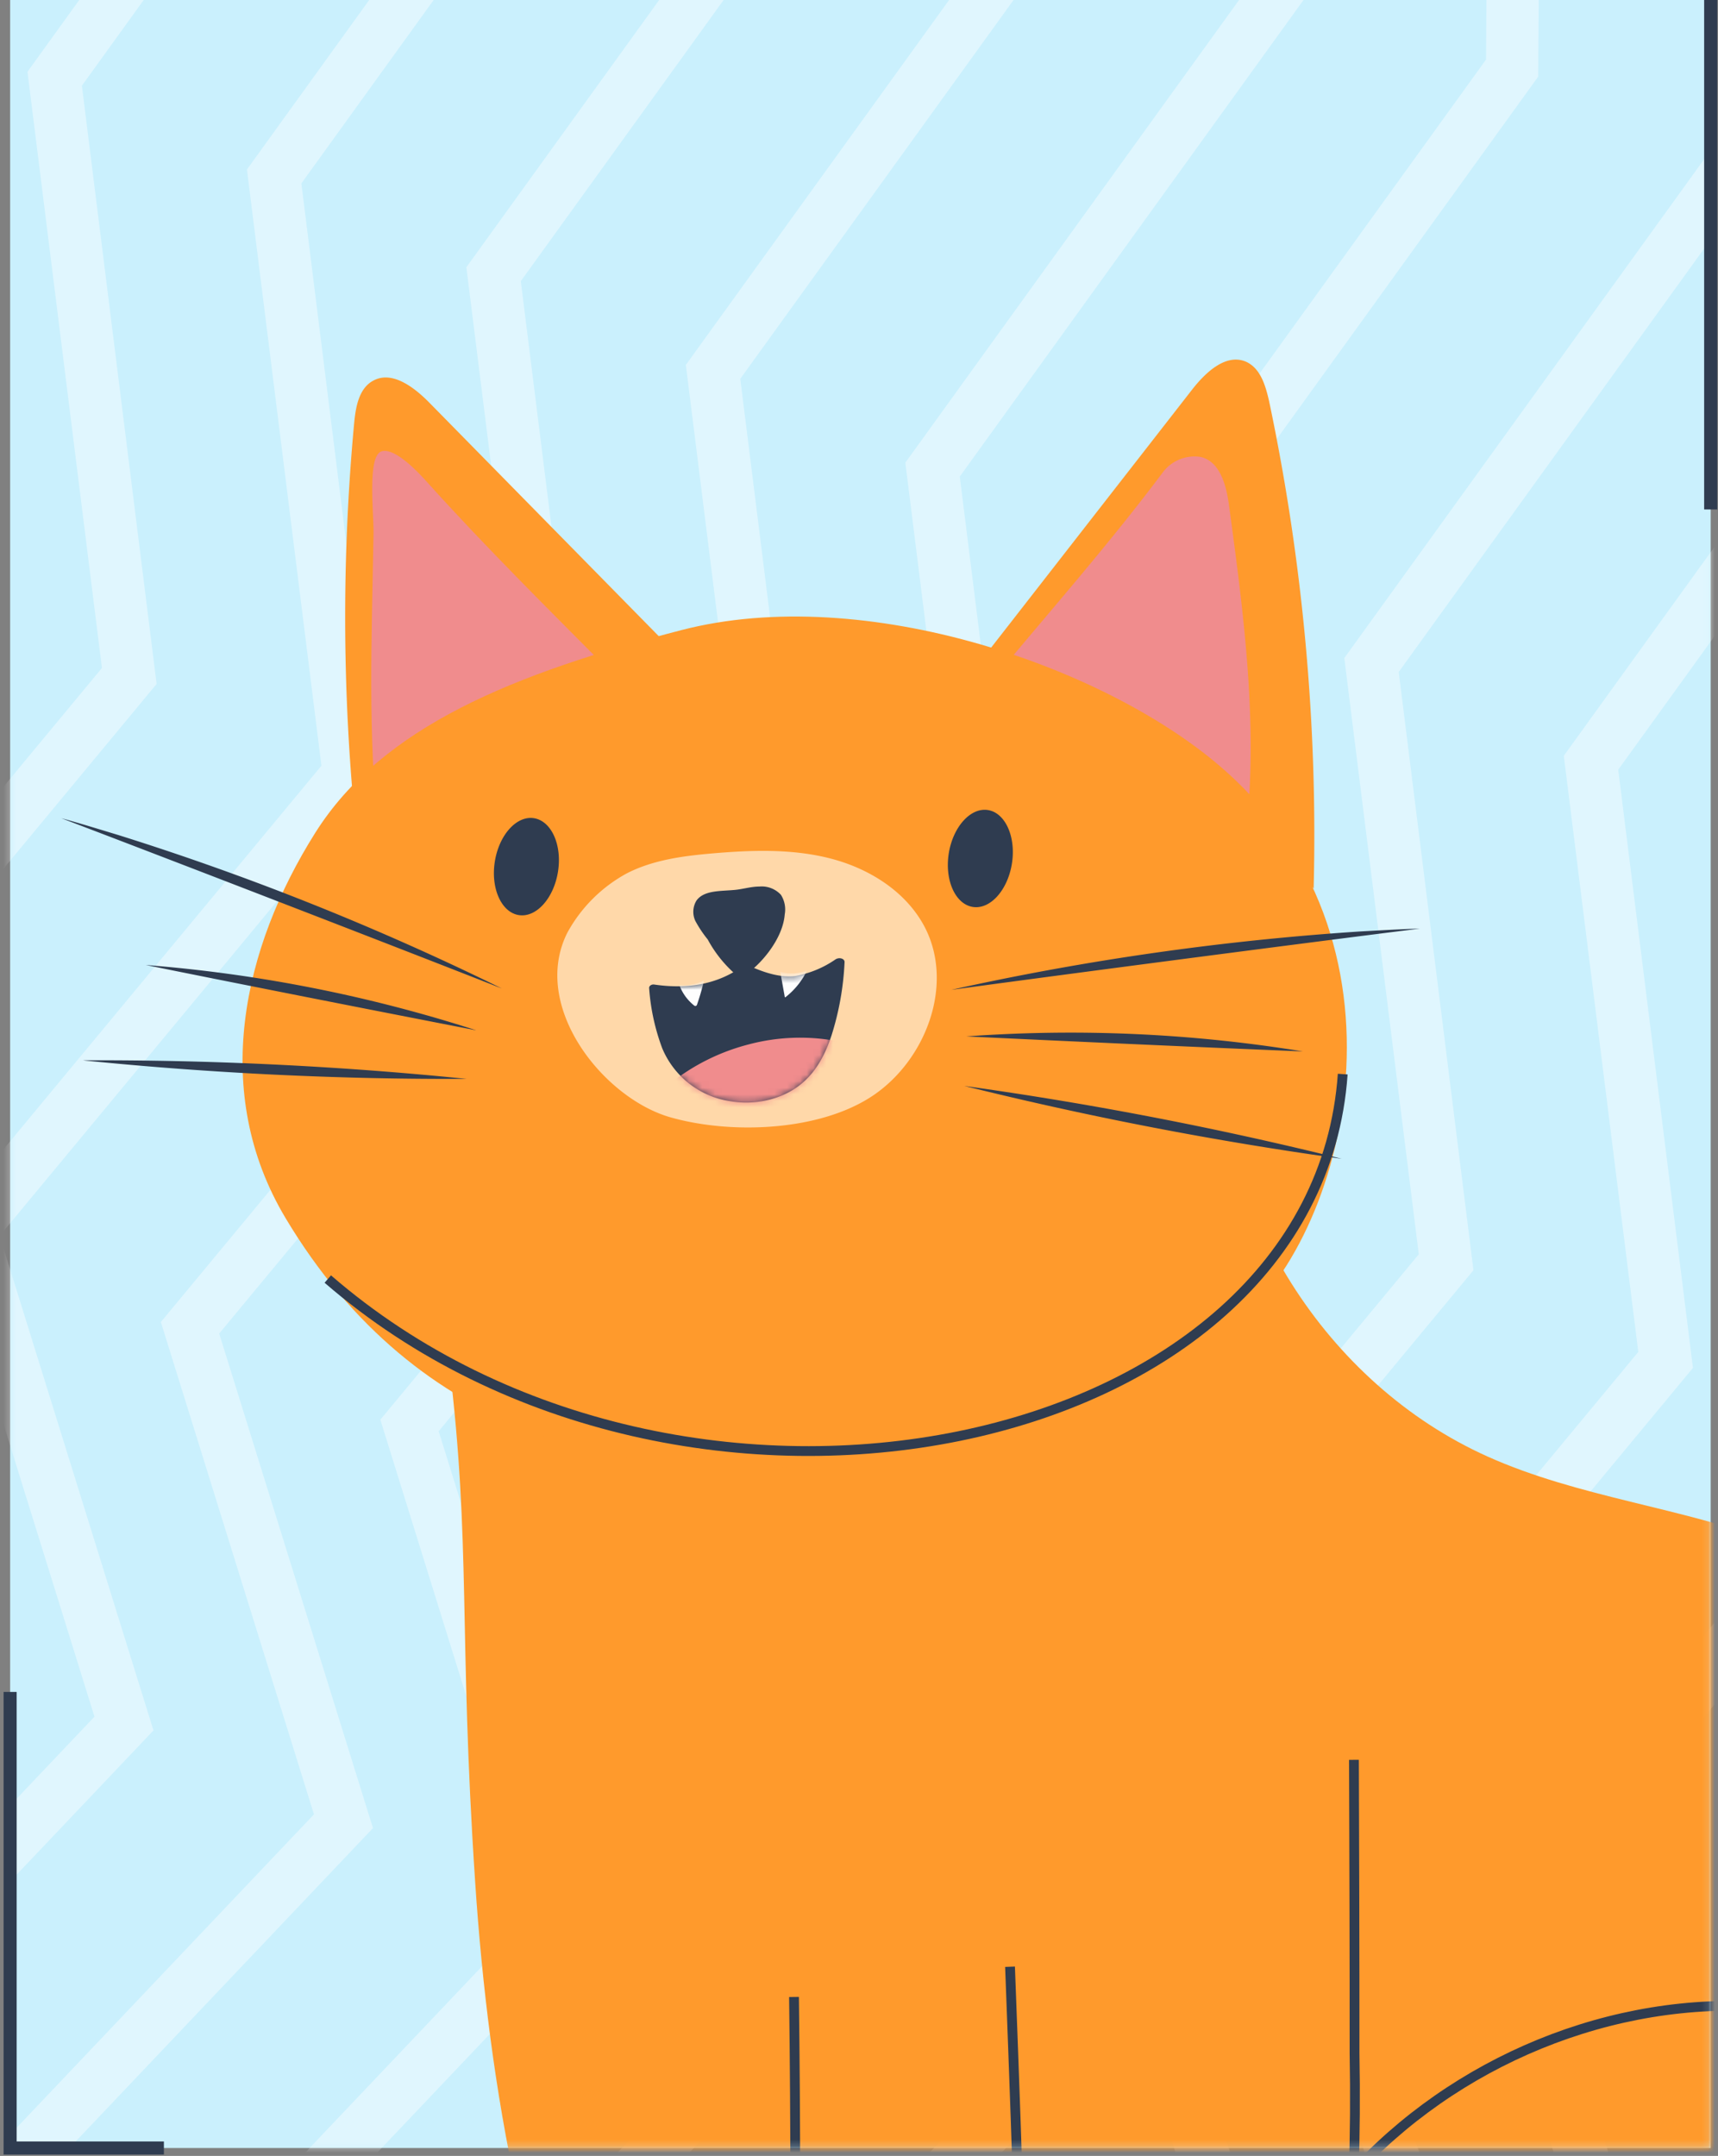 <svg width="263" height="330" fill="none" xmlns="http://www.w3.org/2000/svg"><rect width="100%" height="100%" fill="#808080" stroke="none"/><path d="M261.88-15.12H1.55v343.911h260.33v-343.91z" fill="#CAF0FD"/><mask id="a" style="mask-type:luminance" maskUnits="userSpaceOnUse" x="1" y="-16" width="261" height="345"><path d="M261.88-15.12H1.55v343.911h260.33v-343.91z" fill="#fff"/></mask><g mask="url(#a)"><path opacity=".42" d="M64.21-164.969l-.72 100.62-55.12 76.4 11.42 91.42-57.9 69.85 23.49 75.54-58.48 61.63" stroke="#fff" stroke-width="8" stroke-miterlimit="10"/><path opacity=".42" d="M97.809-150.02l-.72 100.62-55.12 76.41 11.42 91.42-57.9 69.85 23.49 75.54-58.48 61.62" stroke="#fff" stroke-width="8" stroke-miterlimit="10"/><path opacity=".42" d="M131.41-135.059l-.72 100.62-55.13 76.41 11.43 91.41-57.9 69.86 23.49 75.53-58.48 61.63" stroke="#fff" stroke-width="8" stroke-miterlimit="10"/><path opacity=".42" d="M165.009-120.1l-.73 100.62-55.12 76.4 11.43 91.42-57.9 69.85 23.49 75.54-58.48 61.63" stroke="#fff" stroke-width="8" stroke-miterlimit="10"/><path opacity=".42" d="M198.61-105.148l-.73 100.62-55.12 76.41 11.43 91.41-57.91 69.86 23.5 75.53-58.48 61.63" stroke="#fff" stroke-width="8" stroke-miterlimit="10"/><path opacity=".42" d="M232.199-90.19l-.72 100.62-55.12 76.4 11.43 91.421-57.91 69.85 23.5 75.54-58.48 61.63" stroke="#fff" stroke-width="8" stroke-miterlimit="10"/><path opacity=".42" d="M265.799-75.228l-.72 100.61-55.12 76.41 11.42 91.419-57.9 69.85 23.49 75.541-58.47 61.629" stroke="#fff" stroke-width="8" stroke-miterlimit="10"/><path opacity=".42" d="M299.4-60.28l-.72 100.62-55.12 76.411 11.42 91.41-57.9 69.86 23.49 75.53-58.48 61.63" stroke="#fff" stroke-width="8" stroke-miterlimit="10"/><path opacity=".42" d="M332.999-45.318l-.72 100.62-55.12 76.4 11.42 91.42-57.9 69.85 23.49 75.54-58.48 61.63" stroke="#fff" stroke-width="8" stroke-miterlimit="10"/><path d="M173.849 163.502s-7.3 34.82-34.15 39.08" stroke="#2F3C50" stroke-width="1.5"/></g><mask id="b" style="mask-type:luminance" maskUnits="userSpaceOnUse" x="1" y="-16" width="261" height="345"><path d="M261.88-15.12H1.55v343.911h260.33v-343.91z" fill="#fff"/></mask><g mask="url(#b)"><path d="M260.419 335.541c-9.38-24.59-34.15-42.28-60.41-44-26.26-1.72-52.78 12.08-67.11 34.15-14.33 22.07-16.35 51.39-5.89 75.56 3.53 8.18 8.35 17.77 3.64 25.33-4.23 6.79-13.6 7.55-21.59 7.91-7.99.36-16.39 1.16-23.34 5.24-6.95 4.08-12.09 12.3-10.17 20.15 1.56 6.19 7.17 10.72 13.23 12.74 6.06 2.02 12.59 2 19 1.88l102.15-1.3c14.29-.18 29.82-.8 40.8-9.93 10.52-8.74 14.19-23.11 16.35-36.61 3.47-21.62 10.76-45.49-6.66-91.12z" fill="#FF9A2C"/><path d="M186.71 157.881c-.64 27.17 16.25 53.94 41 65.06 14 6.28 29.71 7.77 44.05 13.23 29.31 11.17 50.4 38.37 60.52 68.05 10.12 29.68 10.53 61.78 8.42 93.06-1.28 19-3.93 39.05-16 53.7-14 16.91-37.45 22.67-59.38 23.4-29.33 1-58.52-5.23-86.37-14.48-19.45-6.46-39-14.81-53.15-29.63-13.13-13.73-22.85-32.26-31.25-49.33-13.91-28.26-19.7-61.15-21.81-92.86-2.56-38.41-.59-51.52-4-79.57-.76-6.24 2.68-19.35 5.78-24.81 5.1-9 17.33-10.11 27.65-10.79 28.1-1.86 55.93-8.48 84.54-15.03z" fill="#FF9A2C"/><path d="M123.07 278.691c-1.89 50.89-1.32 102.19-3.22 153.06-.35 9.31-3.17 18.34-5.82 27.27-2.65 8.93-7.86 17.45-15.9 22.16-4.72 2.76-10.5 4.08-15.75 2.52s-9.62-6.42-9.64-11.89c0-5.65 4.17-10.27 7.16-15.06 9-14.4 7.67-32.69 6.06-49.59l-12.21-127.98c-1.2-13.08-1.38-28.76 9.37-36.3 9.09-6.39 22.35-3.27 30.55 4.23s9.88 17.93 9.4 31.58z" fill="#FF9A2C"/><path d="M121.55 305.67c.493 38.86.06 77.717-1.3 116.57-.36 10.29-.8 20.67-3.36 30.64-2.56 9.97-7.44 19.63-15.35 26.22" stroke="#2F3C50" stroke-width="1.5"/><path d="M206.66 260.341c4.12 56.4-.06 103-12 154.8-2.44 10.61-7.88 28.11-12.13 43.09-3 10.48-11.56 20.71-21.72 24.62-7.45 2.87-18.16 1.3-20.19-6.42-1.05-4 .7-8.16 2.25-12 20.22-50.14 11-106.5 10-160.55-.16-9.33 0-18.82 2.63-27.77s8.22-17.42 16.55-21.65c8.33-4.23 19.64-3.25 34.61 5.88z" fill="#FF9A2C"/><path d="M207.27 269.371c.05 15.06.1 30.11.09 44.93.94 50.47-8.56 90.47-25.57 146.54-4.36 14.39-14.53 19.83-26.39 22.5-4.27 1-10.22-.94-13.1-4.24-3.08-3.51-.88-11.82 1.15-16 14.79-30.66 13.35-52.7 13.17-82.5-.18-29.8-.6-42.62-2-79.56" stroke="#2F3C50" stroke-width="1.5"/><path d="M330.61 349.881c-9.39-24.59-34.16-42.28-60.42-44-26.26-1.72-52.77 12-67.11 34.09-14.34 22.09-16.31 51.42-5.88 75.59 3.53 8.18 8.35 17.77 3.63 25.33-4.23 6.79-13.6 7.55-21.58 7.91-7.98.36-16.4 1.16-23.35 5.24-6.95 4.08-12.09 12.3-10.13 20.12 1.55 6.19 7.16 10.72 13.23 12.74 6.07 2.02 12.59 2 19 1.88l102.15-1.3c14.29-.18 29.81-.8 40.8-9.93 10.51-8.74 14.18-23.11 16.34-36.61 3.44-21.59 10.73-45.46-6.68-91.06z" fill="#FF9A2C"/><path d="M324.12 331.751c-16.71-16.94-40.95-26.31-64.67-24.52-23.72 1.79-46.46 14.84-59.55 34.7-13.09 19.86-16.07 46.17-7.31 68.29 4.49 11.35 12 22.05 12.1 34.26-6.91 2.65-14.39 3.33-21.76 4-7.37.67-14.85 1.54-21.66 4.43-6.81 2.89-20.5 15.06-10 29.58" stroke="#2F3C50" stroke-width="1.5"/><path d="M149.77 101.641l32.72-42c2.06-2.64 5.17-5.58 8.24-4.28 2.24 1 3 3.66 3.54 6a322.083 322.083 0 016.83 74.63c-14.55-13.88-30.93-25.86-51.33-34.35z" fill="#FF9A2C"/><path d="M153.87 101.821c6.94-8.36 16.14-18.84 24.11-29.48a6.069 6.069 0 015.74-2.41c3 .6 4 4.3 4.41 7.33 2.19 16.2 4.38 32.58 2.77 48.86-9.59-10.36-21.57-18.49-37.03-24.3z" fill="#F08C8D"/><path d="M103.06 99.63l-37.34-38c-2.35-2.39-5.78-5-8.68-3.31-2.11 1.2-2.59 4-2.82 6.4a321.567 321.567 0 001.81 74.92c12.84-15.45 27.74-29.23 47.03-40.01z" fill="#FF9A2C"/><path d="M92.29 101.65c-7.65-7.72-17.94-17.88-26.83-27.77-1.43-1.6-4.94-5.35-7-4.81-2.29.59-1.23 9.5-1.28 12.56-.3 17.52-.86 29.5.73 46.75 8.64-11.17 19.5-19.58 34.38-26.73z" fill="#F08C8D"/><path d="M104.27 96.46c-25.47 6.61-45.69 14.67-56 31-11.11 17.63-16.1 39.69-4.55 59 40.54 67.8 130.3 26.82 144.06 17.33 17.64-12.19 30.65-58.37-.15-85.75-17.7-15.81-55.16-28.91-83.36-21.58z" fill="#FF9A2C"/><path d="M205.55 164.41c-4.09 58.65-100.79 78.66-155.37 31.37" stroke="#2F3C50" stroke-width="1.5"/><path d="M86.84 142.791c-5.65 11.29 5.52 25.3 15.779 28.23 9.42 2.68 23.05 2.12 31.13-3.4 8.08-5.52 12.33-17 7.82-25.7-2.82-5.41-8.44-8.95-14.35-10.49-5.91-1.54-12.11-1.32-18.19-.8-4.49.39-9.08 1-13.07 3.05a22.725 22.725 0 00-9.12 9.11z" fill="#FFD8A9"/><path d="M114.12 147.58c2.17 1 4.89 2.12 7.59 1.82a15.632 15.632 0 006.21-2.56c.59-.36 1.4-.1 1.37.44a43.543 43.543 0 01-2 11.22c-1.38 4.17-3.87 8.71-10.29 10a14.71 14.71 0 01-5.21.06 13.425 13.425 0 01-10.42-8.12 32.814 32.814 0 01-2-9.23c0-.31.37-.57.78-.51 4.53.66 9.57.28 13.97-3.12z" fill="#2F3C50"/><mask id="c" style="mask-type:luminance" maskUnits="userSpaceOnUse" x="99" y="146" width="31" height="23"><path d="M114.12 147.58c2.17 1 4.89 2.12 7.59 1.82a15.632 15.632 0 006.21-2.56c.59-.36 1.4-.1 1.37.44a43.543 43.543 0 01-2 11.22c-1.38 4.17-3.87 8.71-10.29 10a14.71 14.71 0 01-5.21.06 13.425 13.425 0 01-10.42-8.12 32.814 32.814 0 01-2-9.23c0-.31.37-.57.78-.51 4.53.66 9.57.28 13.97-3.12z" fill="#fff"/></mask><g mask="url(#c)"><path d="M102.64 165.81a32.125 32.125 0 0111.91-5.93 30.67 30.67 0 0113.58-.52 2.912 2.912 0 011.88.89c.45.7-.15 1.59-.77 2.31a24.21 24.21 0 01-11.34 7.57 14.438 14.438 0 01-15.26-4.32z" fill="#F08C8D"/><path d="M104.01 150.81a7.188 7.188 0 002.29 3.13.268.268 0 00.38-.1 35.046 35.046 0 001.09-3.76 7.17 7.17 0 01-3.76.73zm15.429-2.09l.7 3.89c0 .05.09.06.14 0a11.602 11.602 0 003.29-4.11 5.87 5.87 0 01-4.13.22z" fill="#FEFEFE"/></g><path d="M112.09 148.681a1.908 1.908 0 002.51.17c2.28-1.71 5.26-5.36 5.53-8.88a4.19 4.19 0 00-.58-3 3.998 3.998 0 00-3.31-1.27c-1.22 0-2.4.37-3.61.5-2.16.23-4.81 0-6 1.63a3.293 3.293 0 00-.18 3.14c.54 1 1.172 1.948 1.89 2.83a19.218 19.218 0 003.75 4.88zm33.54 2.83a413.477 413.477 0 0162.67-8.94c3-.16 6-.35 9.05-.43-17.89 2.23-53.86 6.93-71.72 9.37zm2.29 7.129a221.15 221.15 0 0151.53 2.3c-17.22-.71-34.31-1.48-51.53-2.3zm-.29 7.581a561.316 561.316 0 0157.77 11.15 558.765 558.765 0 01-57.77-11.15zM76.84 151.31c-16.78-6.59-50.61-19.67-67.46-26.07 2.91.79 5.79 1.69 8.68 2.56a413.234 413.234 0 0158.78 23.51zm-3.92 6.401c-16.91-3.29-33.7-6.59-50.6-10a220.997 220.997 0 0150.6 10zm-1.51 7.429a559.735 559.735 0 01-58.76-2.84 559.734 559.734 0 0158.76 2.84zm4.34-33.26c.65-4.09 3.34-7.07 6-6.64 2.66.43 4.32 4.08 3.67 8.18-.65 4.1-3.34 7.07-6 6.65-2.66-.42-4.32-4.09-3.67-8.19zm69.489-1.239c.65-4.09 3.35-7.07 6-6.65 2.65.42 4.32 4.09 3.67 8.19-.65 4.1-3.34 7.07-6 6.64-2.66-.43-4.31-4.08-3.67-8.18z" fill="#2F3C50"/></g><path d="M190.09-15.12h71.79v93.1m-260.33 181v69.81h23.54" stroke="#2F3C50" stroke-width="2"/></svg>